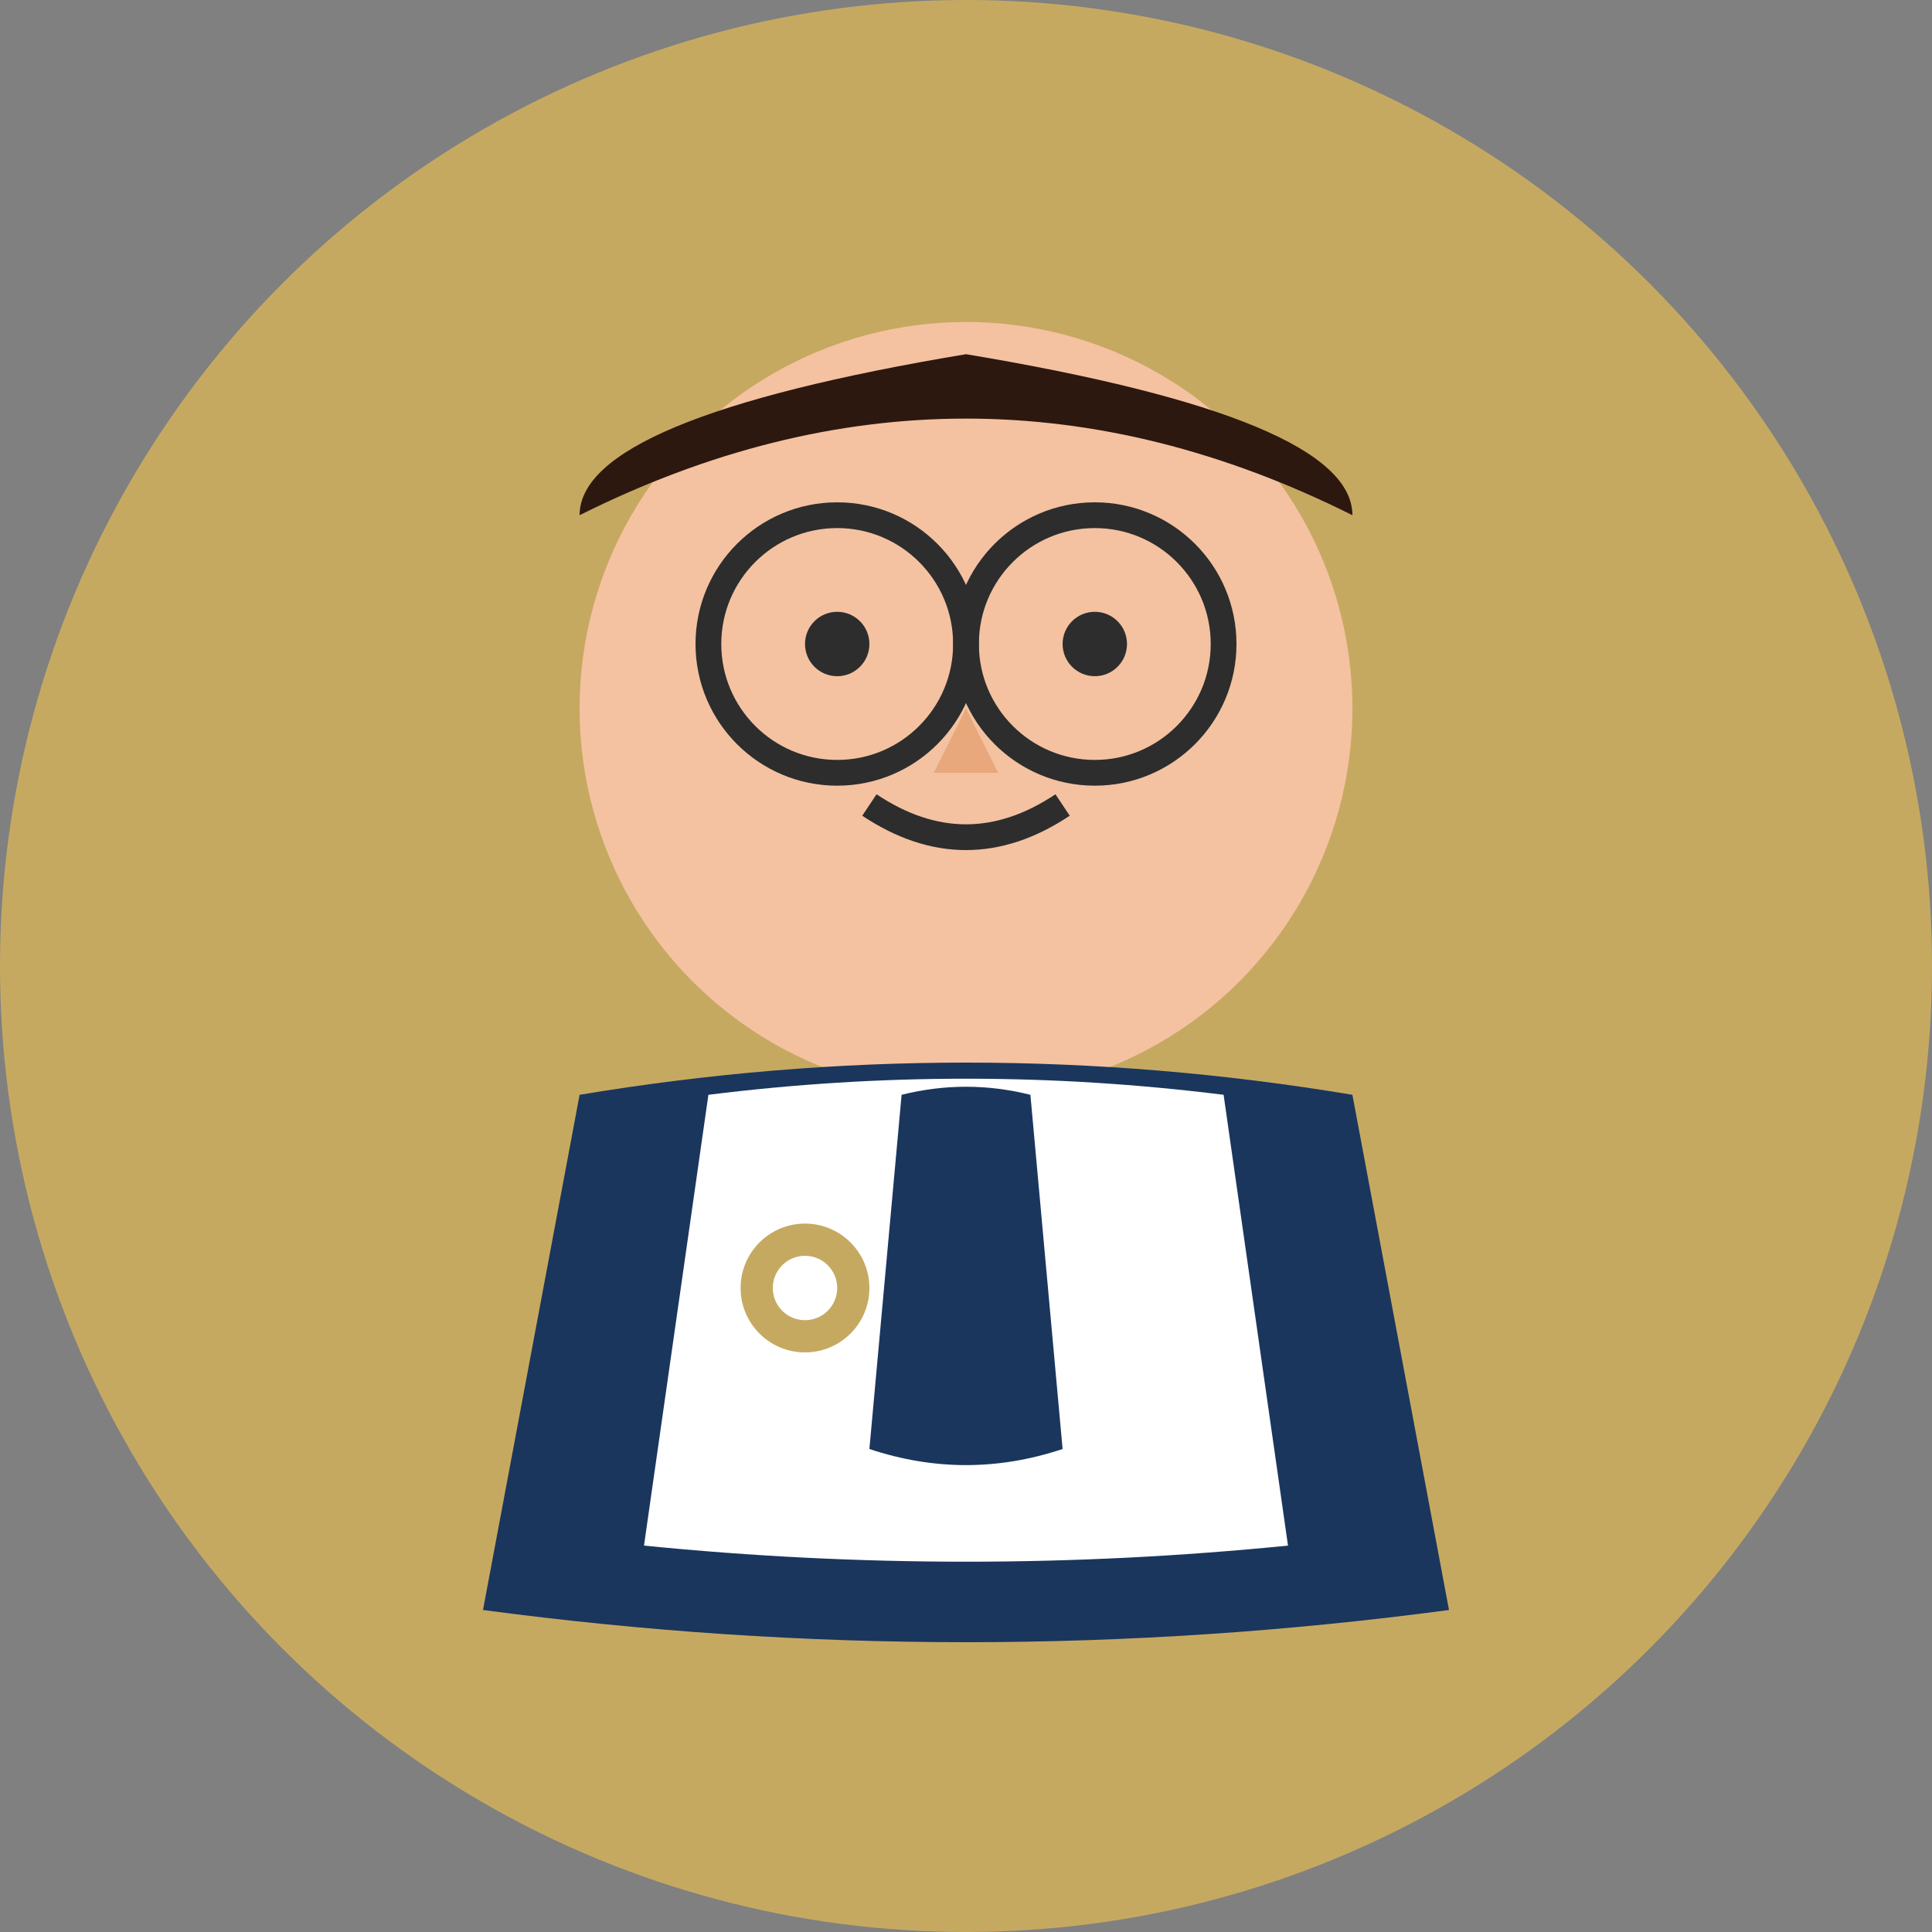 <svg width="60" height="60" viewBox="0 0 60 60" fill="none" xmlns="http://www.w3.org/2000/svg">
  <rect x="0" y="0" width="60" height="60" fill="#808080" stroke="none"/>
  <!-- Background circle -->
  <circle cx="30" cy="30" r="30" fill="#c6a961"/>
  
  <!-- Professional male figure -->
  <!-- Head -->
  <circle cx="30" cy="22" r="12" fill="#f4c2a1"/>
  
  <!-- Hair -->
  <path d="M18 16 Q30 10 42 16 Q42 13 30 11 Q18 13 18 16Z" fill="#2d1810"/>
  
  <!-- Eyes -->
  <circle cx="26" cy="20" r="1" fill="#2d2d2d"/>
  <circle cx="34" cy="20" r="1" fill="#2d2d2d"/>
  
  <!-- Glasses -->
  <circle cx="26" cy="20" r="4" fill="none" stroke="#2d2d2d" stroke-width="0.8"/>
  <circle cx="34" cy="20" r="4" fill="none" stroke="#2d2d2d" stroke-width="0.8"/>
  <line x1="30" y1="20" x2="30" y2="20" stroke="#2d2d2d" stroke-width="1"/>
  
  <!-- Nose -->
  <path d="M30 22 L31 24 L29 24 Z" fill="#e8a87c"/>
  
  <!-- Mouth -->
  <path d="M27 25 Q30 27 33 25" stroke="#2d2d2d" stroke-width="0.8" fill="none"/>
  
  <!-- Suit jacket -->
  <path d="M18 34 Q30 32 42 34 L45 50 Q30 52 15 50 Z" fill="#1a365d"/>
  
  <!-- Shirt -->
  <path d="M22 34 Q30 33 38 34 L40 48 Q30 49 20 48 Z" fill="#ffffff"/>
  
  <!-- Tie -->
  <path d="M28 34 Q30 33.5 32 34 L33 45 Q30 46 27 45 Z" fill="#1a365d"/>
  
  <!-- Professional badge -->
  <circle cx="25" cy="40" r="2" fill="#c6a961"/>
  <circle cx="25" cy="40" r="1" fill="#ffffff"/>
</svg>
